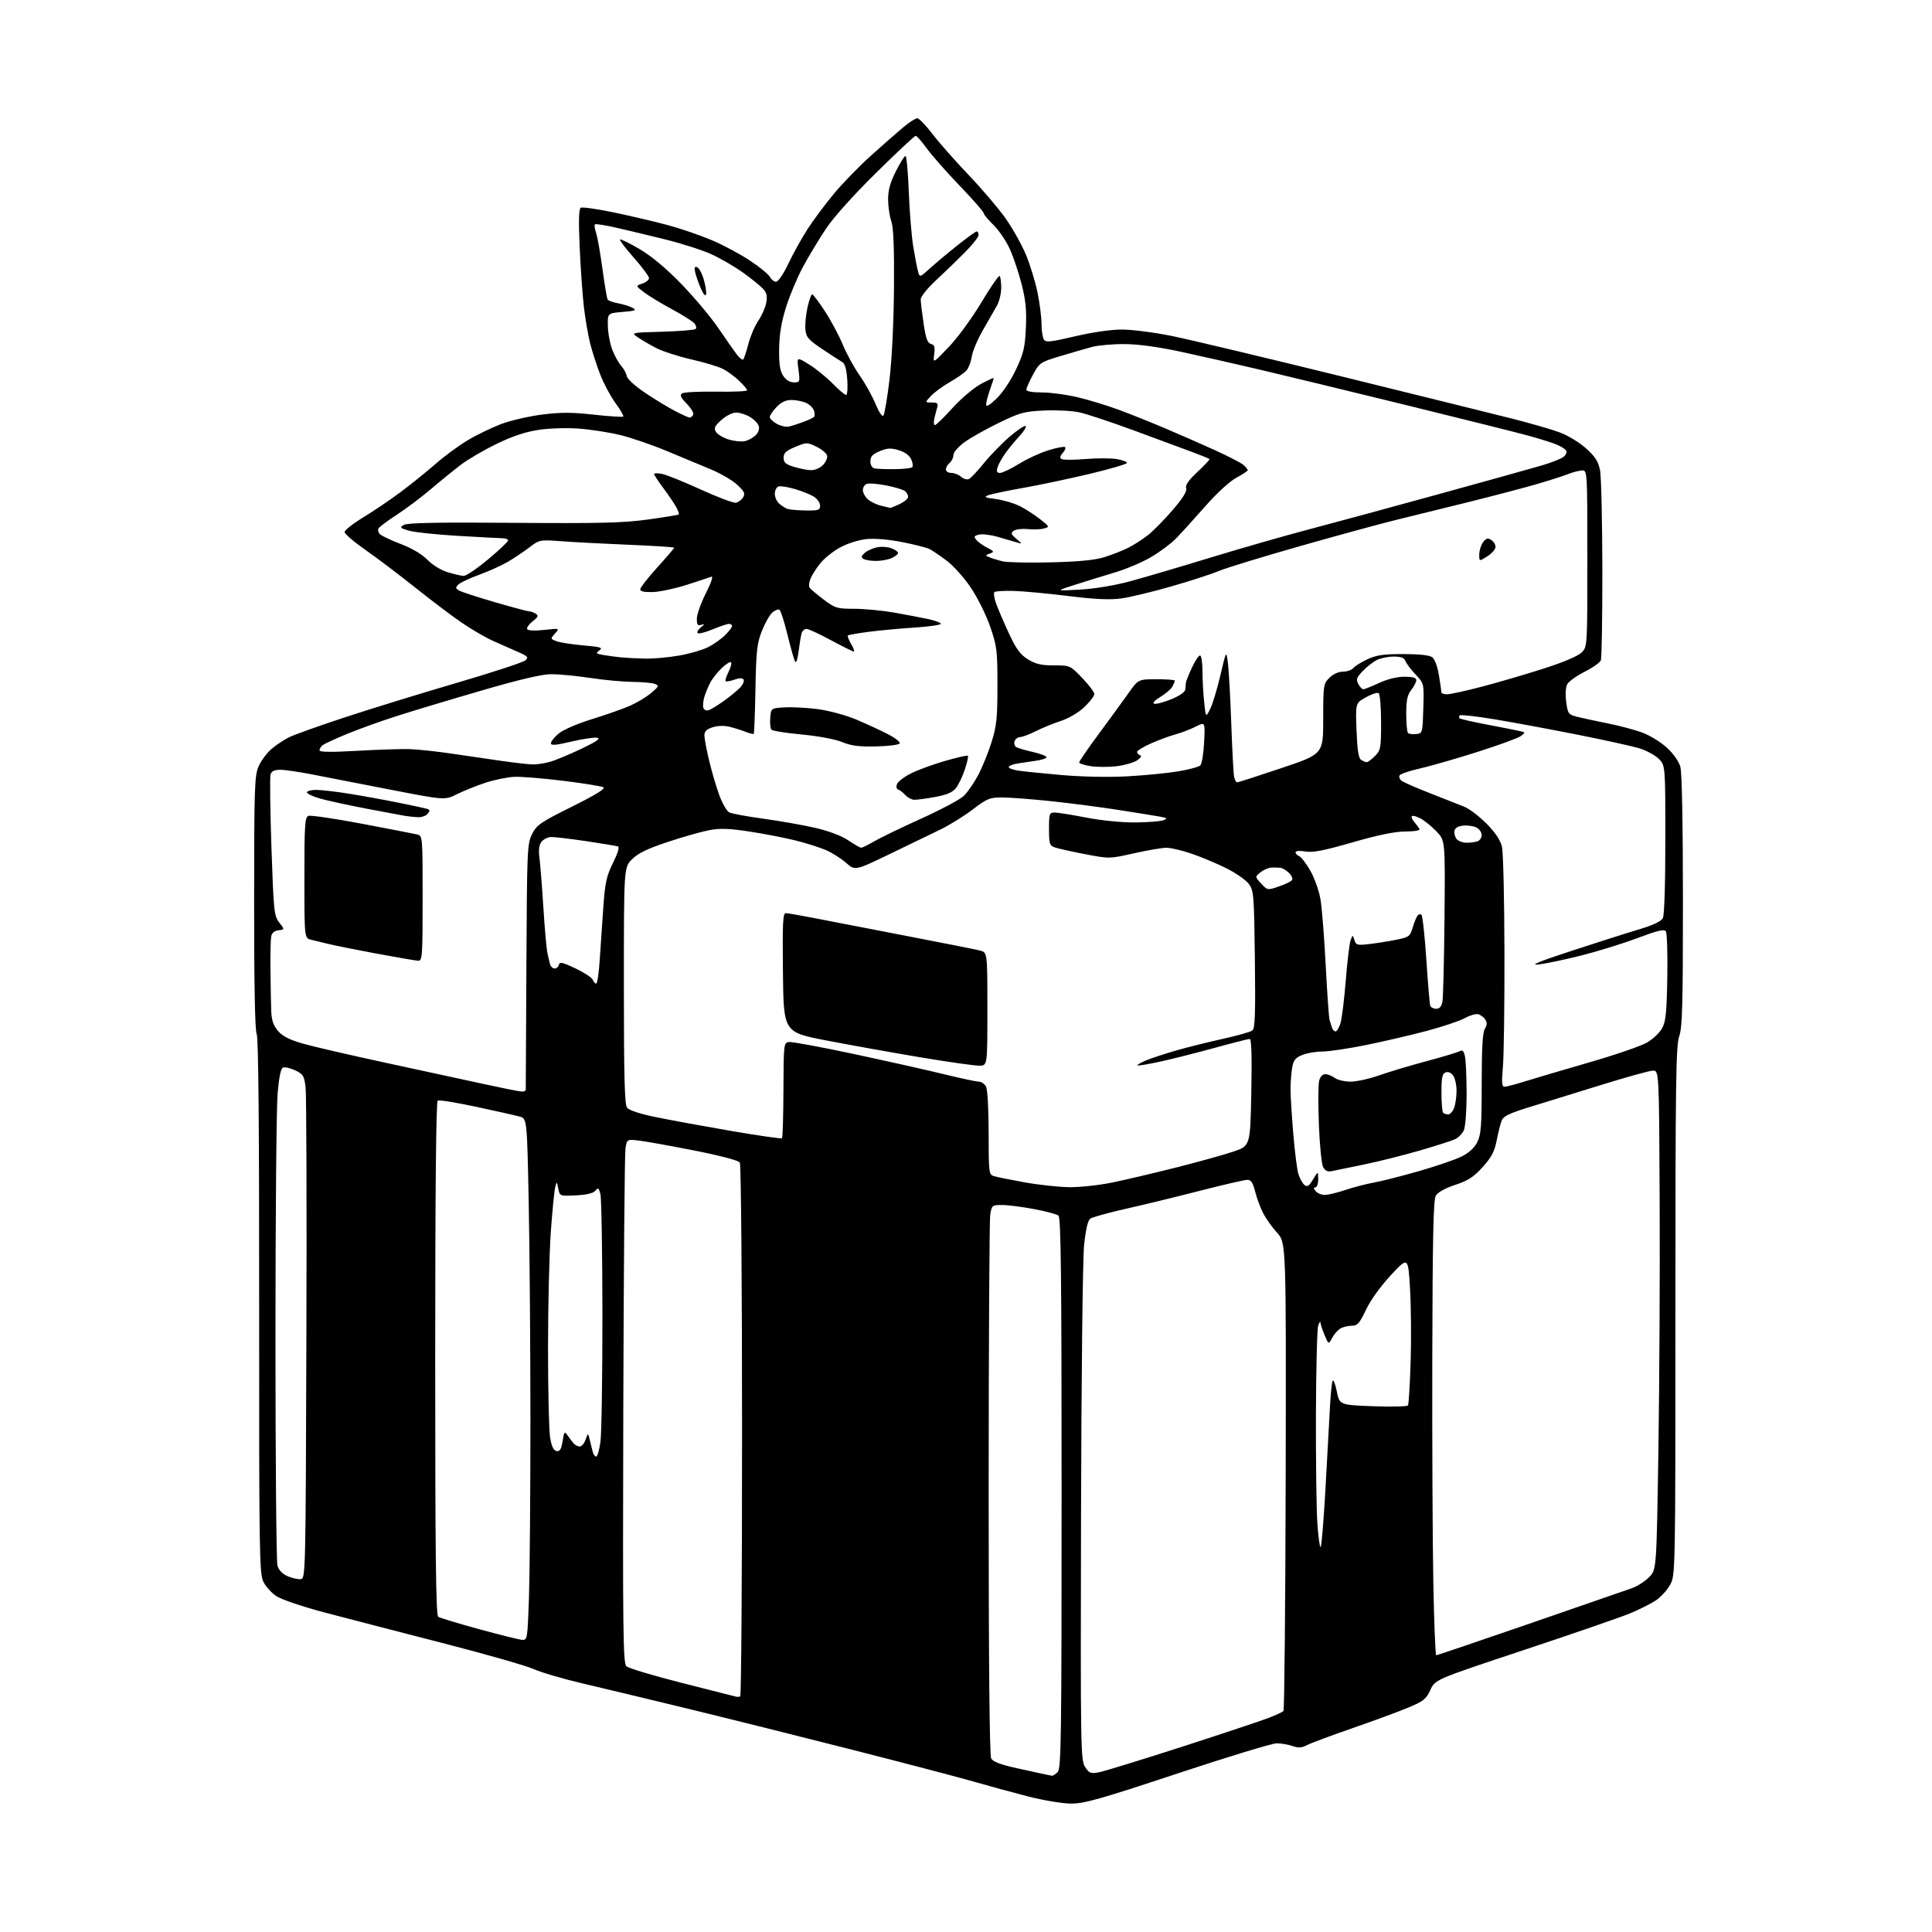 <?xml version="1.0" encoding="UTF-8" standalone="no"?>
<svg 
  version="1.1" 
  xmlns="http://www.w3.org/2000/svg" 
  xmlns:xlink="http://www.w3.org/1999/xlink" 
  xmlns:svg="http://www.w3.org/2000/svg"
  xmlns:rdf="http://www.w3.org/1999/02/22-rdf-syntax-ns#"
  xmlns:cc="http://creativecommons.org/ns#"
  xmlns:dc="http://purl.org/dc/elements/1.1/"
  viewBox="0 0 768 768"
  width="768"
  height="768"
>
<style>svg {background-color: white; }</style>"
<path stroke="none" fill="black" fill-rule="evenodd" d="M425.67,716.95C422.28,716.93 414.55,715.63 408.50,714.07C402.45,712.51 392.77,709.87 387.00,708.20C381.23,706.53 359.62,700.87 339.00,695.61C318.38,690.35 288.68,682.94 273.00,679.13C257.32,675.32 238.43,670.79 231.00,669.05C223.57,667.31 215.03,664.78 212.00,663.43C208.97,662.09 192.55,657.40 175.50,653.03C158.45,648.65 137.53,643.23 129.00,640.98C120.45,638.72 111.89,635.83 109.91,634.53C107.93,633.24 105.56,630.59 104.64,628.65C103.11,625.42 102.97,616.22 103.02,519.06C103.05,447.77 102.73,412.37 102.04,411.07C101.36,409.80 101.01,391.63 101.02,358.82C101.04,312.16 101.18,308.21 102.88,304.46C103.89,302.24 106.19,299.18 107.99,297.66C109.79,296.14 112.89,294.09 114.88,293.09C116.87,292.09 126.83,288.53 137.00,285.18C147.18,281.83 167.20,275.66 181.50,271.47C195.80,267.28 208.14,263.23 208.92,262.47C210.15,261.27 209.73,260.81 205.92,259.16C203.49,258.10 199.03,256.13 196.00,254.77C192.97,253.41 187.35,250.14 183.50,247.50C179.65,244.86 171.32,238.57 165.00,233.52C158.68,228.47 149.79,221.75 145.25,218.58C140.71,215.42 137.00,212.23 137.00,211.49C137.00,210.75 140.33,208.13 144.39,205.66C148.46,203.19 155.09,198.71 159.14,195.69C163.19,192.68 169.43,187.65 173.00,184.52C176.57,181.39 182.43,177.08 186.00,174.96C189.57,172.83 195.56,169.94 199.29,168.53C203.03,167.13 210.34,165.45 215.54,164.79C222.93,163.86 227.40,163.87 236.12,164.84C242.25,165.52 247.48,165.85 247.75,165.58C248.02,165.31 246.65,162.93 244.71,160.29C242.77,157.65 240.04,152.56 238.64,148.99C237.24,145.42 235.42,139.80 234.59,136.50C233.77,133.20 232.65,126.67 232.10,122.00C231.56,117.33 230.81,106.70 230.43,98.38C229.96,87.83 230.09,83.06 230.85,82.59C231.45,82.22 237.47,83.07 244.22,84.49C250.98,85.90 260.64,88.18 265.71,89.55C270.77,90.92 278.61,93.62 283.12,95.55C287.64,97.48 294.41,101.11 298.17,103.62C301.94,106.12 305.48,109.03 306.04,110.08C306.61,111.14 307.72,112.00 308.52,112.00C309.34,112.00 311.48,108.84 313.42,104.75C315.31,100.76 318.75,94.58 321.06,91.00C323.37,87.42 328.10,81.10 331.56,76.93C335.03,72.77 341.61,66.01 346.18,61.90C350.76,57.79 356.49,52.76 358.93,50.71C361.37,48.67 363.93,47.00 364.62,47.00C365.32,47.00 368.03,49.81 370.66,53.25C373.28,56.69 379.77,64.03 385.06,69.57C390.36,75.11 396.98,82.90 399.78,86.88C402.58,90.86 406.21,97.35 407.85,101.31C409.49,105.26 411.54,111.97 412.42,116.21C413.29,120.45 414.01,126.07 414.02,128.71C414.02,131.34 414.44,134.15 414.95,134.95C415.73,136.18 417.51,136.00 427.30,133.70C434.22,132.07 441.62,131.00 446.01,131.00C450.00,131.00 458.95,132.15 465.89,133.57C472.82,134.98 503.02,142.18 533.00,149.56C562.98,156.95 593.58,164.52 601.00,166.39C608.42,168.27 617.07,170.77 620.22,171.96C623.37,173.15 628.02,176.01 630.56,178.31C634.18,181.59 635.37,183.48 636.05,187.00C636.52,189.47 636.93,207.10 636.96,226.17C636.98,245.24 636.72,261.57 636.37,262.47C636.03,263.36 633.12,265.42 629.91,267.04C626.70,268.66 623.59,270.89 623.00,271.99C622.37,273.19 622.20,276.02 622.59,278.99C623.22,283.71 623.46,284.04 626.88,284.92C628.87,285.43 634.33,286.61 639.00,287.54C643.67,288.47 649.94,290.13 652.92,291.25C655.90,292.36 660.28,295.06 662.65,297.25C665.22,299.61 667.38,302.70 667.98,304.86C668.60,307.09 668.99,327.79 668.99,358.12C669.00,399.69 668.76,408.44 667.50,412.00C666.20,415.68 666.00,430.47 666.00,521.24C666.00,626.23 666.00,626.23 663.83,630.10C662.63,632.22 660.04,635.01 658.08,636.29C656.11,637.58 651.58,639.84 648.00,641.33C644.42,642.82 625.52,649.35 606.00,655.83C570.50,667.63 570.50,667.63 568.59,671.79C566.90,675.46 565.86,676.29 559.59,678.88C555.69,680.50 545.76,684.16 537.52,687.01C529.27,689.86 521.25,692.85 519.68,693.66C517.47,694.81 516.15,694.90 513.77,694.07C512.08,693.48 509.25,693.00 507.47,693.00C505.70,693.00 487.95,698.40 468.04,705.00C437.10,715.26 430.94,716.99 425.67,716.95zM418.18,705.88C418.55,705.95 419.56,705.29 420.43,704.43C421.84,703.02 422.00,691.59 422.00,593.55C422.00,507.32 421.74,484.03 420.75,483.22C420.06,482.66 415.64,481.48 410.92,480.60C406.20,479.72 400.53,479.00 398.30,479.00C394.41,479.00 394.24,479.14 393.64,482.75C393.30,484.81 393.02,533.89 393.01,591.82C393.00,659.87 393.35,697.79 394.00,698.99C394.71,700.32 397.66,701.44 404.25,702.90C409.34,704.02 414.40,705.13 415.50,705.36C416.60,705.58 417.81,705.82 418.18,705.88zM436.84,704.52C438.85,704.14 453.72,699.57 469.88,694.36C486.04,689.14 501.56,683.97 504.38,682.86C507.20,681.76 509.81,680.55 510.19,680.18C510.57,679.81 510.97,637.77 511.08,586.77C511.26,494.03 511.26,494.03 507.68,490.06C505.70,487.88 503.19,484.33 502.09,482.18C500.99,480.03 499.57,476.18 498.93,473.63C498.05,470.14 497.29,469.00 495.85,469.00C494.79,469.00 486.18,470.99 476.72,473.42C467.25,475.85 453.96,479.08 447.19,480.60C440.43,482.12 434.22,483.85 433.41,484.44C432.42,485.16 431.60,488.71 430.94,495.01C430.39,500.35 429.86,547.14 429.73,602.04C429.51,695.20 429.58,699.71 431.34,702.39C432.97,704.89 433.57,705.12 436.84,704.52zM294.25,674.31C294.66,674.07 294.99,626.55 294.98,568.69C294.98,510.75 294.58,462.88 294.10,462.13C293.58,461.31 286.41,459.41 276.36,457.42C267.09,455.59 257.18,453.80 254.36,453.45C249.21,452.80 249.21,452.80 248.63,456.65C248.30,458.77 247.92,505.60 247.77,560.71C247.53,648.72 247.68,661.10 249.00,662.36C249.82,663.15 259.73,666.12 271.00,668.97C282.27,671.81 291.95,674.27 292.50,674.43C293.05,674.60 293.84,674.54 294.25,674.31zM570.92,658.00C571.25,658.00 587.94,652.34 608.01,645.42C628.08,638.50 646.35,632.18 648.61,631.37C650.86,630.57 654.01,628.55 655.61,626.89C658.50,623.87 658.50,623.87 659.24,576.19C659.65,549.96 659.88,505.32 659.74,477.00C659.50,425.50 659.50,425.50 657.00,425.59C655.62,425.64 646.17,428.27 636.00,431.43C625.83,434.59 613.08,438.53 607.68,440.19C600.22,442.47 597.65,443.71 596.98,445.35C596.49,446.53 595.59,450.07 594.98,453.21C594.10,457.73 592.94,459.96 589.41,463.89C585.84,467.86 583.64,469.29 578.46,471.01C574.40,472.36 571.52,473.98 570.74,475.33C569.79,476.99 569.47,492.12 569.36,539.00C569.28,572.83 569.47,613.44 569.77,629.25C570.07,645.06 570.59,658.00 570.92,658.00zM207.59,651.87C209.62,652.00 209.70,651.45 210.27,635.25C210.58,626.04 210.85,594.42 210.85,565.00C210.85,535.58 210.54,496.46 210.17,478.07C209.50,444.64 209.50,444.64 206.50,443.83C204.85,443.38 197.08,441.64 189.24,439.96C181.39,438.27 174.53,437.17 173.99,437.51C173.35,437.90 173.00,474.11 173.00,540.00C173.00,617.90 173.28,642.07 174.20,642.69C174.85,643.14 182.17,645.35 190.45,647.62C198.73,649.89 206.44,651.80 207.59,651.87zM119.50,627.73C121.48,627.50 121.50,626.65 121.79,532.50C121.96,480.25 121.82,435.18 121.48,432.33C120.93,427.65 120.55,427.01 117.37,425.50C115.44,424.59 113.26,424.07 112.53,424.35C111.63,424.69 110.92,428.07 110.35,434.68C109.88,440.08 109.50,483.88 109.50,532.00C109.50,580.12 109.85,620.77 110.28,622.31C110.79,624.12 112.22,625.63 114.28,626.54C116.05,627.32 118.40,627.86 119.50,627.73zM524.95,615.00C525.31,615.00 526.18,604.54 526.90,591.75C527.62,578.96 528.41,564.45 528.67,559.50C528.92,554.55 529.39,549.83 529.70,549.00C530.01,548.17 530.77,549.98 531.38,553.00C532.50,558.50 532.50,558.50 545.85,559.00C553.19,559.27 559.42,559.13 559.70,558.67C559.98,558.22 560.45,550.57 560.74,541.67C561.04,532.78 560.93,519.65 560.52,512.50C559.77,499.50 559.77,499.50 552.87,506.93C548.75,511.36 544.77,516.91 542.99,520.68C540.46,526.02 539.61,527.00 537.44,527.00C536.02,527.00 534.01,527.46 532.95,528.03C531.90,528.59 530.39,530.28 529.59,531.78C528.14,534.50 528.14,534.50 526.57,530.78C525.71,528.74 524.96,526.49 524.90,525.78C524.85,525.08 524.44,525.62 524.00,527.00C523.56,528.38 523.16,544.35 523.10,562.50C523.05,580.65 523.30,599.89 523.66,605.25C524.01,610.61 524.59,615.00 524.95,615.00zM237.00,579.00C237.47,579.00 238.23,576.41 238.68,573.25C239.13,570.09 239.49,547.25 239.47,522.50C239.45,497.75 239.09,476.21 238.67,474.63C238.01,472.16 237.73,471.97 236.70,473.29C235.90,474.32 233.35,474.94 229.02,475.17C222.53,475.50 222.53,475.50 221.93,472.50C221.33,469.52 221.32,469.52 220.69,472.00C220.34,473.38 219.56,481.30 218.96,489.62C218.36,497.94 217.86,518.64 217.85,535.62C217.84,552.60 218.22,568.74 218.68,571.49C219.27,574.98 220.04,576.58 221.24,576.81C222.56,577.06 223.11,576.18 223.63,572.92C224.25,569.06 224.42,568.86 225.62,570.60C226.34,571.64 227.41,573.06 228.01,573.75C228.60,574.44 229.70,575.00 230.46,575.00C231.21,575.00 232.27,573.76 232.79,572.25C233.75,569.50 233.75,569.50 234.47,572.50C234.86,574.15 235.40,576.29 235.66,577.25C235.92,578.21 236.52,579.00 237.00,579.00zM526.62,475.00C527.92,475.00 531.58,474.12 534.75,473.05C537.91,471.98 542.98,470.66 546.00,470.12C549.02,469.58 557.12,467.52 563.99,465.56C570.85,463.59 578.50,460.97 580.99,459.74C583.96,458.26 586.10,456.31 587.25,454.00C588.74,451.02 589.00,447.55 589.00,430.74C589.00,416.72 589.36,410.39 590.24,408.98C591.16,407.51 591.20,406.54 590.39,405.25C589.78,404.29 588.48,403.34 587.50,403.15C586.51,402.96 584.08,403.70 582.10,404.80C580.12,405.90 573.33,408.17 567.00,409.84C560.67,411.52 549.82,414.04 542.87,415.45C535.93,416.85 528.15,418.00 525.59,418.00C523.03,418.00 519.43,418.63 517.59,419.40C514.84,420.55 514.13,421.48 513.62,424.65C513.28,426.77 513.00,430.52 513.00,433.00C513.00,435.48 513.48,443.35 514.08,450.50C514.67,457.65 515.59,464.93 516.13,466.67C516.66,468.41 517.74,470.37 518.51,471.01C519.65,471.95 520.32,471.53 521.96,468.84C523.99,465.50 523.99,465.50 524.00,468.75C524.00,470.54 523.49,472.00 522.88,472.00C522.10,472.00 522.14,472.46 523.00,473.50C523.68,474.32 525.31,475.00 526.62,475.00zM425.14,471.92C429.34,471.96 436.99,471.13 442.14,470.07C447.29,469.01 458.70,466.33 467.50,464.11C476.30,461.89 486.54,459.04 490.25,457.79C497.01,455.50 497.01,455.50 497.41,434.25C497.69,419.67 497.49,413.00 496.76,413.00C496.17,413.00 489.90,414.60 482.82,416.55C475.74,418.50 466.03,420.95 461.25,422.00C456.47,423.04 452.39,423.72 452.17,423.51C451.96,423.29 453.50,422.40 455.60,421.52C457.70,420.64 463.04,418.89 467.46,417.61C471.88,416.34 480.23,414.26 486.00,412.98C491.77,411.71 497.10,410.21 497.83,409.64C498.90,408.82 499.10,403.18 498.83,381.38C498.52,355.56 498.39,354.00 496.40,351.34C495.25,349.79 491.20,346.99 487.40,345.10C483.61,343.22 477.42,340.63 473.65,339.34C469.89,338.05 465.39,337.00 463.66,337.00C461.94,337.00 456.13,337.99 450.77,339.20C441.02,341.40 441.02,341.40 431.26,339.53C425.89,338.50 420.49,337.29 419.25,336.85C417.23,336.13 417.00,335.39 417.00,329.52C417.00,323.42 417.15,323.00 419.25,323.00C420.49,323.00 426.13,323.90 431.79,325.00C437.82,326.17 445.88,326.97 451.29,326.93C456.35,326.89 461.40,326.49 462.50,326.05C464.21,325.36 463.99,325.15 461.00,324.61C459.07,324.26 451.69,323.07 444.59,321.96C437.49,320.85 425.41,319.28 417.74,318.47C410.06,317.66 401.34,317.00 398.36,317.00C393.42,317.00 392.36,317.43 386.71,321.75C383.28,324.36 377.56,327.92 373.99,329.67C370.42,331.41 361.29,335.83 353.71,339.48C339.92,346.14 339.92,346.14 336.31,342.97C334.33,341.23 330.71,338.95 328.27,337.90C325.83,336.86 320.39,335.14 316.17,334.08C311.95,333.03 303.77,331.45 298.00,330.56C289.89,329.32 286.25,329.19 282.00,329.99C278.98,330.56 271.55,332.66 265.50,334.67C257.35,337.37 253.66,339.16 251.25,341.56C248.00,344.80 248.00,344.80 248.00,391.71C248.00,427.68 248.29,439.01 249.25,440.29C250.03,441.34 254.22,442.74 260.50,444.03C266.00,445.17 279.47,447.64 290.43,449.53C301.40,451.42 310.59,452.74 310.86,452.47C311.13,452.20 311.39,443.55 311.43,433.24C311.50,415.11 311.57,414.49 313.56,414.21C314.69,414.04 326.17,416.16 339.06,418.91C351.95,421.66 368.11,425.28 374.97,426.95C381.84,428.63 388.23,430.00 389.19,430.00C390.15,430.00 391.40,430.87 391.96,431.93C392.56,433.04 393.00,440.91 393.00,450.37C393.00,466.12 393.09,466.89 395.05,467.52C396.18,467.87 401.69,468.99 407.30,470.00C412.91,471.01 420.94,471.87 425.14,471.92zM529.29,465.56C527.77,465.88 526.73,465.37 525.96,463.93C525.35,462.78 524.59,455.19 524.28,447.07C523.96,438.95 524.01,431.11 524.37,429.65C524.78,428.02 525.73,427.00 526.83,427.00C527.81,427.00 529.49,427.66 530.56,428.47C531.63,429.28 534.42,429.95 536.77,429.97C539.12,429.99 544.29,428.86 548.27,427.46C552.25,426.06 560.67,423.54 567.00,421.85C573.33,420.16 579.23,418.39 580.13,417.92C581.43,417.23 581.89,417.68 582.38,420.15C582.72,421.86 583.00,428.57 583.00,435.08C583.00,441.62 582.50,448.00 581.89,449.34C581.28,450.68 579.68,452.28 578.34,452.89C577.00,453.50 570.64,455.53 564.20,457.40C557.77,459.27 547.77,461.77 542.00,462.95C536.23,464.14 530.51,465.31 529.29,465.56zM575.69,443.00C576.44,443.00 577.49,441.85 578.02,440.43C578.56,439.02 579.00,435.96 579.00,433.63C579.00,431.29 578.39,428.55 577.64,427.53C576.81,426.39 575.65,425.92 574.64,426.31C573.32,426.81 573.00,428.39 573.00,434.30C573.00,438.35 573.30,441.97 573.67,442.33C574.03,442.70 574.94,443.00 575.69,443.00zM207.25,433.90C208.21,433.96 209.00,433.66 209.00,433.25C209.00,432.84 209.11,410.68 209.25,384.00C209.49,337.40 209.58,335.34 211.54,331.50C213.38,327.89 214.95,326.82 227.43,320.62C236.70,316.01 240.81,313.48 239.89,312.96C239.12,312.54 231.97,311.38 224.00,310.39C216.03,309.41 207.25,308.69 204.50,308.80C201.75,308.92 196.57,309.97 193.00,311.14C189.43,312.32 184.33,314.36 181.68,315.69C176.86,318.10 176.86,318.10 155.68,314.00C144.03,311.75 130.05,309.02 124.61,307.95C119.17,306.88 113.24,306.00 111.43,306.00C109.11,306.00 107.96,306.54 107.55,307.83C107.23,308.84 107.39,321.88 107.90,336.82C108.78,362.48 108.95,364.13 111.02,366.74C113.20,369.50 113.20,369.50 110.69,369.81C109.03,370.01 108.06,370.85 107.80,372.31C107.58,373.51 107.45,379.45 107.51,385.50C107.58,391.55 107.71,398.83 107.81,401.67C107.95,405.53 108.63,407.59 110.46,409.76C112.23,411.87 114.95,413.27 120.21,414.80C124.22,415.96 139.43,419.48 154.00,422.62C168.57,425.76 186.12,429.56 193.00,431.06C199.88,432.57 206.29,433.85 207.25,433.90zM598.11,431.99C598.88,431.98 602.42,431.05 606.00,429.93C609.58,428.80 621.04,425.41 631.48,422.40C641.92,419.39 652.38,415.80 654.72,414.42C657.07,413.05 659.78,410.48 660.74,408.71C662.18,406.08 662.54,402.44 662.78,388.50C662.93,379.15 662.68,370.93 662.21,370.23C661.56,369.26 658.94,369.88 650.76,372.95C644.93,375.14 634.83,378.26 628.33,379.89C621.82,381.52 614.25,383.10 611.50,383.40C607.95,383.79 611.72,382.24 624.50,378.05C634.40,374.80 646.43,370.97 651.23,369.54C656.95,367.84 660.31,366.29 660.98,365.04C661.61,363.86 662.00,351.82 662.00,333.70C662.00,304.27 662.00,304.27 659.36,301.63C657.91,300.18 654.42,298.30 651.61,297.45C648.80,296.60 637.73,294.16 627.00,292.03C616.27,289.90 601.52,287.17 594.21,285.95C586.90,284.74 580.64,284.03 580.30,284.37C579.95,284.72 579.90,285.24 580.19,285.53C580.48,285.82 585.40,286.94 591.11,288.03C596.82,289.11 602.62,290.26 604.00,290.58C606.45,291.15 606.46,291.19 604.50,292.63C603.40,293.43 595.52,296.30 587.00,299.00C578.48,301.70 568.24,304.64 564.26,305.53C560.28,306.43 556.72,307.64 556.36,308.23C555.99,308.82 556.38,309.80 557.22,310.42C558.05,311.03 563.18,313.26 568.62,315.38C574.05,317.49 580.13,319.89 582.13,320.71C584.13,321.53 588.10,324.56 590.95,327.45C594.46,331.00 596.44,333.98 597.05,336.60C597.56,338.75 598.00,357.61 598.04,378.52C598.09,399.43 597.81,420.02 597.42,424.27C596.86,430.54 596.99,432.00 598.11,431.99zM389.50,423.63C387.85,423.70 377.27,422.21 366.00,420.32C354.73,418.43 337.85,415.41 328.50,413.60C311.50,410.33 311.50,410.33 311.23,386.66C311.01,367.09 311.20,363.00 312.34,363.00C313.10,363.00 318.17,363.88 323.61,364.94C329.05,366.01 345.43,369.18 360.00,371.98C374.57,374.79 387.85,377.41 389.50,377.83C392.50,378.57 392.50,378.57 392.50,401.04C392.50,423.50 392.50,423.50 389.50,423.63zM530.89,410.00C531.42,410.00 532.30,408.54 532.86,406.75C533.41,404.96 534.36,397.32 534.96,389.77C535.56,382.22 536.42,375.03 536.88,373.79C537.72,371.53 537.72,371.53 538.41,373.71C539.04,375.70 539.57,375.84 544.30,375.28C547.16,374.94 551.96,374.18 554.97,373.58C560.03,372.58 560.52,372.23 561.47,369.00C562.04,367.07 562.89,364.90 563.36,364.16C563.84,363.43 564.60,363.20 565.05,363.66C565.50,364.12 566.38,372.15 567.00,381.50C567.62,390.85 568.31,399.06 568.53,399.75C568.76,400.44 569.82,401.00 570.89,401.00C572.22,401.00 573.01,400.13 573.38,398.25C573.68,396.74 574.06,381.69 574.21,364.81C574.50,334.12 574.50,334.12 571.00,330.47C569.08,328.47 566.22,326.16 564.66,325.34C563.09,324.52 561.56,324.11 561.25,324.42C560.93,324.73 561.36,325.78 562.19,326.74C563.02,327.71 563.94,328.95 564.25,329.50C564.59,330.12 562.45,330.51 558.65,330.53C554.46,330.55 547.77,331.93 537.64,334.85C526.21,338.15 521.88,338.99 518.89,338.48C516.57,338.09 515.00,338.22 515.00,338.81C515.00,339.34 515.65,340.04 516.45,340.34C517.25,340.65 519.24,343.24 520.88,346.11C522.51,348.97 524.32,354.05 524.90,357.41C525.48,360.76 526.42,372.60 526.99,383.71C527.57,394.83 528.25,404.62 528.52,405.46C528.78,406.31 529.21,407.68 529.47,408.50C529.73,409.32 530.37,410.00 530.89,410.00zM237.01,391.00C237.45,391.00 238.09,386.61 238.42,381.25C238.76,375.89 239.40,366.46 239.85,360.31C240.53,350.82 241.12,348.18 243.70,342.97C245.62,339.10 246.33,336.70 245.62,336.46C245.00,336.26 239.32,335.32 233.00,334.37C226.68,333.43 220.40,332.69 219.06,332.73C217.71,332.78 215.99,333.64 215.23,334.66C214.28,335.92 214.03,337.92 214.44,341.00C214.77,343.48 215.46,352.22 215.98,360.43C216.49,368.64 217.20,376.74 217.53,378.43C217.87,380.12 218.37,382.29 218.64,383.25C218.91,384.21 219.75,385.00 220.49,385.00C221.24,385.00 222.00,384.32 222.18,383.49C222.44,382.26 223.65,382.53 228.77,384.96C232.22,386.60 235.30,388.62 235.63,389.47C235.95,390.31 236.57,391.00 237.01,391.00zM166.25,381.91C165.29,381.87 157.75,380.57 149.50,379.04C141.25,377.50 132.70,375.78 130.50,375.22C128.30,374.66 125.26,373.92 123.75,373.58C121.00,372.96 121.00,372.96 121.00,348.95C121.00,327.94 121.20,324.86 122.59,324.33C123.46,323.99 133.02,325.39 143.84,327.44C154.65,329.49 164.51,331.40 165.75,331.69C168.00,332.22 168.00,332.22 168.00,357.11C168.00,380.18 167.87,381.99 166.25,381.91zM508.42,352.37C510.94,351.51 513.28,350.36 513.62,349.81C513.96,349.25 513.40,347.98 512.37,346.98C511.34,345.97 509.82,345.06 509.00,344.96C508.18,344.85 506.54,344.82 505.36,344.88C504.18,344.95 502.24,345.80 501.03,346.77C498.85,348.54 498.85,348.54 501.34,351.24C503.83,353.92 503.86,353.93 508.42,352.37zM342.32,336.98C342.77,336.99 345.11,335.85 347.52,334.44C349.92,333.03 358.30,328.98 366.14,325.44C373.98,321.89 381.62,317.82 383.12,316.39C384.61,314.95 387.18,311.24 388.83,308.14C390.47,305.04 392.87,299.12 394.16,295.00C396.18,288.54 396.50,285.43 396.50,272.50C396.50,258.61 396.29,256.88 393.64,249.17C392.07,244.59 388.62,237.62 385.97,233.67C383.33,229.73 378.99,224.87 376.33,222.88C373.67,220.89 370.60,218.80 369.50,218.25C368.40,217.69 363.51,216.45 358.64,215.49C353.21,214.42 347.71,213.96 344.42,214.30C341.35,214.61 336.86,216.04 333.95,217.62C331.15,219.15 327.55,222.04 325.96,224.06C324.36,226.07 322.64,228.83 322.12,230.19C321.60,231.55 321.47,233.10 321.84,233.64C322.20,234.17 324.70,236.27 327.39,238.31C331.99,241.77 332.73,242.00 339.51,242.00C343.49,242.00 350.56,242.67 355.23,243.48C359.91,244.30 366.04,245.46 368.86,246.06C371.69,246.67 374.00,247.53 374.00,247.97C374.00,248.42 369.39,249.08 363.75,249.45C358.11,249.81 349.90,250.57 345.50,251.14C341.10,251.70 337.30,252.37 337.05,252.61C336.81,252.86 337.39,254.40 338.36,256.03C339.32,257.66 339.79,259.00 339.39,259.00C338.99,259.00 334.92,256.97 330.34,254.50C325.76,252.02 321.37,250.00 320.58,250.00C319.78,250.00 318.91,250.79 318.64,251.75C318.37,252.71 317.83,255.94 317.46,258.92C317.03,262.23 316.48,263.78 316.02,262.92C315.61,262.14 314.26,257.33 313.02,252.24C311.78,247.14 310.34,242.71 309.82,242.39C309.30,242.07 308.01,242.58 306.96,243.54C305.90,244.49 304.05,247.80 302.83,250.89C300.92,255.76 300.58,258.79 300.30,273.93C300.12,283.51 299.82,291.51 299.63,291.71C299.44,291.90 297.98,291.54 296.39,290.91C294.80,290.28 291.93,289.38 290.00,288.91C287.85,288.38 285.25,288.46 283.25,289.11C280.90,289.86 280.00,290.76 280.01,292.33C280.01,293.52 280.88,298.12 281.94,302.53C283.00,306.95 284.83,313.14 286.01,316.29C287.18,319.43 288.91,322.42 289.84,322.92C290.78,323.42 296.93,324.56 303.52,325.46C310.11,326.36 319.42,328.01 324.21,329.12C329.57,330.37 334.57,332.27 337.21,334.06C339.57,335.65 341.87,336.97 342.32,336.98zM583.04,335.00C584.58,335.00 586.55,334.73 587.42,334.39C588.29,334.06 589.00,332.95 589.00,331.93C589.00,330.91 588.08,329.58 586.95,328.98C585.83,328.37 583.47,328.02 581.71,328.19C579.58,328.40 578.40,329.10 578.18,330.30C577.99,331.29 578.38,332.75 579.04,333.55C579.70,334.35 581.50,335.00 583.04,335.00zM166.13,324.86C164.68,324.79 162.38,324.54 161.00,324.32C159.62,324.09 152.65,322.78 145.50,321.42C138.35,320.05 130.14,318.26 127.25,317.44C124.36,316.62 122.00,315.51 122.00,314.97C122.00,314.44 123.69,314.00 125.75,314.00C127.81,314.01 133.78,314.70 139.00,315.55C144.22,316.39 153.00,317.99 158.50,319.10C164.00,320.20 169.11,321.31 169.86,321.57C170.95,321.93 170.98,322.32 169.99,323.51C169.31,324.33 167.57,324.94 166.13,324.86zM363.38,317.92C362.35,317.87 360.77,317.03 359.88,316.04C358.98,315.06 357.72,314.07 357.07,313.86C356.38,313.63 356.17,312.72 356.57,311.68C356.94,310.71 359.42,308.81 362.07,307.47C364.72,306.12 370.81,303.89 375.60,302.50C380.39,301.11 384.51,300.18 384.76,300.42C385.00,300.67 384.46,303.12 383.54,305.88C382.63,308.63 381.04,311.95 380.01,313.26C378.66,314.98 376.39,315.95 371.71,316.81C368.17,317.47 364.42,317.96 363.38,317.92zM491.77,311.00C492.17,311.00 500.04,308.48 509.25,305.38C526.00,299.76 526.00,299.76 526.00,285.84C526.00,272.38 526.08,271.83 528.45,269.45C529.94,267.97 532.06,267.00 533.83,267.00C535.44,267.00 537.28,266.36 537.93,265.59C538.57,264.81 541.10,263.23 543.54,262.09C547.10,260.41 549.93,260.00 557.80,260.00C564.08,260.00 568.23,260.45 569.32,261.25C570.34,262.00 571.42,264.91 572.01,268.50C572.55,271.80 572.99,274.84 572.99,275.25C573.00,275.66 574.01,276.00 575.25,275.99C576.49,275.99 582.67,274.64 589.00,272.98C595.33,271.33 606.33,268.11 613.45,265.83C621.46,263.27 627.29,260.80 628.70,259.39C631.00,257.09 631.00,257.09 631.00,222.05C631.00,187.79 630.96,187.00 629.02,187.00C627.93,187.00 625.34,187.67 623.27,188.48C621.20,189.30 615.45,191.13 610.50,192.56C605.55,193.98 593.62,197.12 584.00,199.52C574.38,201.92 561.55,205.08 555.50,206.54C549.45,208.01 532.12,212.73 517.00,217.03C501.88,221.33 487.32,225.79 484.66,226.93C481.99,228.07 473.58,230.81 465.96,233.01C458.35,235.21 449.27,237.40 445.81,237.88C441.21,238.51 435.50,238.26 424.72,236.93C416.58,235.92 406.79,235.01 402.95,234.90C399.11,234.79 395.67,235.00 395.29,235.37C394.92,235.75 395.20,237.73 395.92,239.78C396.64,241.82 398.91,247.14 400.97,251.58C403.94,257.99 405.51,260.16 408.60,262.08C411.67,263.99 413.87,264.50 418.94,264.50C425.37,264.50 425.40,264.51 430.19,269.50C432.84,272.25 435.00,275.13 435.00,275.90C435.00,276.68 433.23,278.99 431.07,281.05C428.78,283.23 424.90,285.53 421.82,286.54C418.89,287.49 414.38,289.34 411.78,290.64C409.19,291.94 406.36,293.00 405.50,293.00C404.64,293.00 403.66,293.72 403.32,294.60C402.99,295.48 403.26,296.54 403.94,296.96C404.61,297.38 407.60,298.26 410.58,298.93C413.56,299.60 416.00,300.53 416.00,301.01C416.00,301.49 413.86,302.16 411.25,302.50C408.64,302.85 405.26,303.36 403.75,303.64C402.24,303.93 401.00,304.52 401.00,304.95C401.00,305.39 402.69,306.01 404.75,306.33C406.81,306.65 414.57,307.44 422.00,308.09C429.98,308.79 440.61,309.00 448.00,308.61C454.88,308.24 464.00,307.36 468.28,306.64C472.55,305.93 476.55,304.85 477.15,304.25C477.76,303.64 478.44,299.50 478.66,295.03C479.08,286.92 479.08,286.92 475.28,288.86C473.20,289.92 469.62,291.29 467.34,291.91C465.06,292.52 460.67,294.14 457.60,295.50C454.52,296.86 452.00,298.39 452.00,298.90C452.00,299.42 452.55,300.02 453.23,300.24C453.97,300.49 453.47,301.30 451.96,302.29C450.59,303.19 446.92,304.23 443.82,304.59C440.72,304.96 436.11,304.94 433.59,304.57C431.07,304.19 429.00,303.51 429.00,303.07C429.00,302.62 432.49,297.54 436.75,291.78C441.01,286.03 446.30,278.77 448.50,275.66C452.50,270.01 452.50,270.01 459.75,270.01C463.74,270.00 467.00,270.25 467.00,270.57C467.00,270.88 466.56,271.95 466.03,272.95C465.49,273.95 463.35,275.79 461.28,277.03C459.06,278.35 458.03,279.47 458.79,279.74C459.51,279.99 462.54,279.20 465.54,277.98C468.81,276.66 471.06,275.11 471.15,274.13C471.24,273.24 471.36,272.00 471.42,271.39C471.48,270.77 472.61,267.98 473.92,265.17C475.23,262.37 476.69,260.31 477.15,260.60C477.62,260.88 478.00,263.73 478.00,266.91C478.00,270.10 478.30,275.54 478.66,278.99C479.31,285.28 479.31,285.28 481.04,281.89C481.99,280.03 483.82,274.00 485.11,268.50C487.45,258.50 487.45,258.50 488.11,263.50C488.47,266.25 489.07,277.05 489.44,287.50C489.81,297.95 490.32,307.51 490.58,308.75C490.83,309.99 491.37,311.00 491.77,311.00zM211.50,303.87C213.15,303.94 216.28,303.49 218.46,302.89C220.63,302.29 226.26,299.96 230.96,297.72C237.23,294.73 238.93,293.55 237.34,293.27C236.16,293.06 231.54,293.75 227.09,294.80C220.89,296.27 219.00,296.42 219.00,295.45C219.00,294.75 220.38,293.02 222.07,291.60C223.82,290.12 229.49,287.67 235.32,285.87C240.92,284.14 247.75,281.73 250.50,280.52C253.25,279.31 257.02,277.03 258.87,275.46C261.91,272.90 262.06,272.54 260.37,271.88C259.34,271.47 255.35,271.11 251.50,271.06C247.65,271.02 240.04,270.32 234.59,269.49C229.14,268.67 222.22,268.00 219.21,268.00C215.44,268.00 206.75,270.04 191.13,274.59C178.68,278.21 163.55,282.76 157.50,284.71C151.45,286.65 142.68,289.81 138.00,291.73C133.32,293.65 128.94,295.68 128.25,296.23C127.56,296.79 127.00,297.71 127.00,298.28C127.00,298.98 131.72,299.04 141.75,298.47C149.86,298.01 159.20,297.70 162.50,297.78C165.80,297.86 173.45,298.67 179.50,299.57C185.55,300.48 194.55,301.79 199.50,302.49C204.45,303.19 209.85,303.81 211.50,303.87zM543.30,302.98C543.73,302.99 545.20,301.90 546.55,300.55C548.85,298.24 549.00,297.44 549.00,287.10C549.00,281.04 548.56,275.85 548.02,275.52C547.49,275.18 545.20,275.94 542.94,277.21C538.83,279.50 538.83,279.50 539.24,290.33C539.55,298.26 540.04,301.41 541.08,302.07C541.86,302.56 542.86,302.98 543.30,302.98zM348.42,296.71C341.51,296.88 338.43,296.49 334.76,294.98C332.00,293.85 325.30,292.59 318.77,291.98C312.58,291.39 307.15,290.55 306.69,290.09C306.24,289.64 306.01,287.52 306.18,285.38C306.50,281.50 306.50,281.50 312.00,281.19C315.02,281.02 321.01,281.35 325.30,281.92C329.59,282.50 336.34,284.33 340.30,286.00C344.26,287.67 349.87,290.25 352.76,291.74C355.65,293.22 357.87,294.90 357.68,295.47C357.49,296.05 353.46,296.59 348.42,296.71zM562.96,291.80C565.47,291.50 565.50,291.37 565.79,281.58C566.08,271.66 566.08,271.66 562.68,268.08C560.81,266.11 559.01,263.71 558.67,262.75C558.23,261.47 556.97,261.00 553.98,261.00C551.74,261.00 548.69,261.63 547.20,262.41C545.72,263.19 543.22,265.17 541.66,266.81C539.25,269.34 538.99,270.12 539.95,271.90C540.56,273.05 541.46,274.00 541.94,274.00C542.41,274.00 545.21,272.88 548.15,271.51C551.47,269.97 555.30,269.02 558.25,269.01C561.60,269.00 563.00,269.40 563.00,270.37C563.00,271.12 562.10,272.87 561.00,274.27C559.44,276.26 559.00,278.33 559.00,283.74C559.00,287.55 559.32,290.99 559.71,291.38C560.10,291.77 561.57,291.96 562.96,291.80zM281.83,282.28C282.75,281.95 285.53,280.22 288.02,278.43C290.50,276.64 293.36,274.26 294.37,273.15C295.37,272.04 295.92,270.67 295.58,270.12C295.16,269.46 293.94,269.47 291.93,270.18C290.26,270.76 288.69,271.03 288.44,270.78C288.20,270.53 288.72,268.87 289.60,267.10C290.48,265.33 290.93,263.60 290.59,263.26C290.26,262.92 288.59,263.96 286.90,265.57C285.21,267.18 283.13,269.82 282.29,271.44C281.44,273.06 280.38,275.67 279.93,277.25C279.48,278.83 279.34,280.74 279.64,281.49C279.94,282.29 280.88,282.62 281.83,282.28zM256.50,261.81C259.80,261.87 265.90,261.32 270.06,260.58C274.22,259.84 279.40,258.32 281.58,257.22C283.75,256.11 286.76,253.97 288.26,252.46C289.77,250.96 291.00,249.34 291.00,248.86C291.00,248.39 290.45,248.00 289.77,248.00C289.09,248.00 286.17,248.98 283.28,250.18C280.39,251.38 277.71,252.05 277.34,251.67C276.96,251.29 277.51,250.27 278.57,249.41C280.23,248.06 280.26,247.91 278.75,248.39C277.35,248.83 277.00,248.34 277.00,245.94C277.00,244.30 278.61,239.75 280.58,235.84C282.76,231.50 283.62,228.93 282.76,229.26C281.99,229.56 277.56,231.01 272.93,232.50C268.29,233.98 262.25,235.27 259.50,235.35C256.14,235.45 254.50,235.10 254.50,234.27C254.50,233.60 257.54,229.69 261.25,225.59C264.96,221.50 268.00,217.95 268.00,217.72C268.00,217.49 260.01,216.97 250.25,216.57C240.49,216.17 228.45,215.54 223.50,215.17C214.54,214.50 214.48,214.51 210.45,217.59C208.22,219.29 204.37,221.87 201.89,223.33C199.41,224.78 194.28,227.09 190.49,228.47C186.70,229.84 182.97,231.60 182.19,232.38C180.96,233.61 181.03,233.94 182.68,234.83C183.74,235.39 190.13,237.46 196.89,239.43C203.65,241.39 209.70,243.01 210.34,243.02C210.98,243.02 212.16,243.45 212.96,243.96C214.16,244.72 213.94,245.26 211.70,247.02C210.21,248.20 209.25,249.59 209.57,250.12C209.93,250.69 212.69,250.80 216.33,250.40C222.50,249.72 222.50,249.72 220.62,251.83C218.76,253.92 218.77,253.96 221.22,254.89C222.58,255.41 227.37,256.16 231.86,256.55C238.84,257.16 239.77,257.45 238.28,258.54C236.71,259.69 236.89,259.88 240.01,260.40C241.93,260.72 245.07,261.14 247.00,261.33C248.93,261.52 253.20,261.74 256.50,261.81zM429.38,234.37C435.39,234.02 443.22,232.71 449.38,231.03C454.94,229.52 469.40,225.26 481.50,221.56C493.60,217.87 510.93,212.91 520.00,210.52C529.08,208.14 552.25,201.85 571.50,196.55C590.75,191.25 609.44,186.04 613.03,184.98C616.61,183.92 620.40,182.43 621.43,181.68C622.48,180.91 622.99,179.79 622.58,179.14C622.19,178.49 620.43,177.38 618.68,176.67C616.93,175.95 611.90,174.38 607.50,173.17C603.10,171.96 581.27,166.51 559.00,161.04C536.73,155.58 510.62,149.25 501.00,146.99C491.38,144.72 477.20,141.51 469.50,139.85C460.40,137.89 452.52,136.81 447.00,136.78C442.32,136.75 436.48,137.27 434.00,137.94C431.52,138.61 425.86,140.25 421.40,141.59C413.56,143.95 413.22,144.18 410.65,148.90C409.19,151.58 408.00,154.27 408.00,154.89C408.00,155.59 410.33,156.00 414.25,156.01C417.69,156.01 424.10,156.88 428.50,157.94C432.90,158.99 440.19,161.22 444.69,162.88C449.19,164.54 457.29,167.78 462.69,170.07C468.09,172.35 477.00,176.26 482.50,178.75C488.00,181.24 493.29,183.96 494.25,184.79C495.21,185.63 496.00,186.58 496.00,186.91C496.00,187.23 493.98,188.57 491.52,189.88C488.84,191.30 483.81,195.92 479.00,201.38C474.58,206.40 469.39,212.11 467.47,214.07C465.55,216.04 461.17,219.32 457.74,221.35C454.31,223.39 447.90,226.14 443.50,227.46C439.10,228.78 431.90,231.00 427.50,232.40C419.50,234.94 419.50,234.94 429.38,234.37zM184.29,228.93C185.28,228.97 189.67,226.00 194.04,222.34C198.42,218.68 202.00,215.30 202.00,214.84C202.00,214.38 200.99,213.98 199.75,213.96C198.51,213.94 190.53,213.51 182.00,213.01C173.47,212.51 164.72,211.58 162.55,210.95C158.96,209.90 158.78,209.69 160.55,208.65C161.96,207.82 174.04,207.59 204.10,207.83C238.53,208.10 247.76,207.87 257.59,206.51C264.12,205.61 269.62,204.71 269.81,204.52C270.01,204.33 269.62,203.12 268.96,201.84C268.29,200.55 266.01,197.16 263.88,194.29C261.74,191.43 260.00,188.79 260.00,188.42C260.00,188.05 261.44,188.04 263.20,188.39C264.96,188.74 271.89,191.54 278.61,194.61C285.32,197.67 291.59,200.03 292.55,199.84C293.50,199.65 294.78,198.69 295.39,197.70C296.31,196.20 295.91,195.35 293.00,192.66C291.07,190.89 286.35,188.14 282.50,186.55C278.65,184.96 270.77,181.68 265.00,179.26C259.23,176.84 250.90,173.99 246.50,172.92C242.10,171.86 234.68,170.71 230.00,170.37C225.20,170.02 218.24,170.25 214.00,170.90C208.91,171.67 203.61,173.44 197.50,176.40C192.55,178.80 186.19,182.50 183.37,184.63C180.55,186.76 175.15,191.14 171.37,194.36C167.59,197.59 161.51,202.16 157.85,204.54C154.20,206.91 150.88,209.38 150.49,210.02C150.09,210.67 150.38,211.74 151.13,212.42C151.88,213.10 155.65,214.86 159.50,216.33C163.82,217.98 167.81,220.36 169.91,222.52C171.85,224.53 175.28,226.64 177.91,227.45C180.43,228.22 183.31,228.89 184.29,228.93zM417.50,223.55C428.80,223.28 435.12,222.67 439.00,221.48C442.02,220.54 446.30,218.87 448.50,217.76C450.70,216.64 454.22,214.38 456.33,212.72C458.44,211.06 462.84,206.59 466.12,202.78C470.19,198.05 471.91,195.29 471.52,194.08C471.13,192.84 472.48,190.89 476.05,187.55C478.84,184.94 480.98,182.65 480.80,182.47C480.62,182.29 477.55,181.04 473.99,179.71C470.42,178.37 460.02,174.52 450.88,171.16C441.74,167.79 431.88,164.52 428.98,163.90C426.07,163.28 419.77,162.96 414.98,163.19C407.08,163.56 405.37,164.04 396.88,168.18C391.72,170.70 385.59,174.16 383.25,175.88C380.88,177.63 379.00,179.84 379.00,180.88C379.00,181.91 378.32,183.32 377.50,184.00C376.68,184.68 376.00,185.86 376.00,186.62C376.00,187.38 376.98,188.00 378.17,188.00C379.37,188.00 381.10,188.69 382.03,189.52C382.95,190.36 384.34,190.77 385.11,190.44C385.87,190.11 388.59,187.25 391.14,184.09C393.69,180.93 398.32,176.18 401.42,173.53C404.51,170.88 407.34,169.01 407.71,169.37C408.07,169.73 407.00,171.49 405.34,173.26C403.67,175.04 401.17,178.07 399.77,180.00C398.37,181.93 396.92,184.51 396.55,185.75C396.03,187.46 396.27,188.00 397.53,188.00C398.45,188.00 401.80,186.39 404.99,184.43C408.17,182.46 413.42,180.03 416.64,179.03C419.86,178.03 422.87,177.43 423.32,177.70C423.76,177.98 423.40,179.01 422.50,180.00C421.38,181.24 421.21,182.01 421.98,182.49C422.59,182.86 426.84,182.86 431.42,182.48C436.01,182.10 441.61,182.10 443.88,182.48C446.15,182.86 448.00,183.55 448.00,184.00C448.00,184.46 441.36,186.41 433.25,188.35C425.14,190.28 413.27,192.79 406.87,193.92C400.48,195.05 394.20,196.36 392.93,196.83C390.97,197.55 391.45,197.80 395.95,198.40C398.89,198.79 403.14,200.04 405.40,201.19C407.65,202.33 411.27,204.66 413.42,206.36C417.29,209.40 417.31,209.45 414.92,210.09C413.59,210.45 410.70,210.56 408.50,210.33C406.30,210.10 403.82,210.39 403.00,210.98C401.72,211.89 401.86,212.35 404.00,214.18C406.50,216.31 406.50,216.31 404.00,215.56C402.62,215.15 399.25,214.17 396.50,213.38C393.75,212.59 390.45,212.20 389.16,212.51C387.20,212.99 387.03,213.33 388.09,214.61C388.78,215.45 390.73,216.85 392.42,217.72C395.23,219.17 395.32,219.37 393.49,220.04C391.59,220.75 391.58,220.82 393.36,221.54C394.38,221.96 396.63,222.66 398.36,223.11C400.09,223.56 408.70,223.76 417.50,223.55zM348.20,222.98C346.17,222.98 343.93,222.61 343.23,222.16C342.24,221.54 342.35,221.00 343.73,219.79C344.70,218.93 346.88,217.93 348.58,217.57C350.27,217.21 352.86,217.37 354.33,217.93C355.80,218.49 357.00,219.34 357.00,219.81C357.00,220.29 355.85,221.20 354.45,221.84C353.05,222.48 350.24,222.99 348.20,222.98zM591.25,221.14C588.00,223.20 588.00,223.20 588.03,220.35C588.05,218.78 588.74,216.61 589.56,215.52C590.74,213.96 591.42,213.77 592.78,214.63C593.72,215.23 594.50,216.47 594.50,217.40C594.50,218.32 593.04,220.01 591.25,221.14zM320.25,202.92C325.34,202.99 326.00,202.77 326.00,201.02C326.00,199.94 324.95,198.36 323.67,197.52C322.39,196.68 318.97,195.29 316.07,194.43C313.17,193.57 310.17,193.10 309.40,193.40C308.63,193.70 308.00,195.01 308.00,196.31C308.00,197.62 308.79,199.38 309.75,200.21C310.71,201.05 312.18,201.99 313.00,202.29C313.82,202.59 317.09,202.88 320.25,202.92zM353.85,201.90C354.04,201.95 355.73,201.27 357.60,200.39C359.47,199.50 361.00,198.20 361.00,197.51C361.00,196.81 360.44,195.78 359.75,195.22C359.06,194.65 355.71,193.64 352.29,192.97C348.87,192.30 345.39,192.02 344.54,192.35C343.69,192.67 343.00,193.78 343.00,194.81C343.00,195.85 343.88,197.49 344.96,198.46C346.04,199.44 348.40,200.59 350.21,201.02C352.02,201.44 353.66,201.84 353.85,201.90zM322.25,186.90C323.81,186.95 325.89,186.11 327.06,184.94C328.20,183.80 328.98,182.12 328.81,181.19C328.64,180.26 326.76,178.65 324.63,177.61C320.84,175.76 320.68,175.76 316.13,177.65C312.46,179.17 311.50,180.06 311.50,181.94C311.50,183.84 312.30,184.57 315.50,185.55C317.70,186.23 320.74,186.84 322.25,186.90zM355.70,186.50C359.12,186.46 362.23,186.11 362.62,185.72C363.01,185.33 362.82,183.91 362.21,182.56C361.50,181.01 359.68,179.68 357.25,178.96C354.12,178.02 352.72,178.09 349.70,179.35C346.84,180.54 346.00,181.46 346.00,183.38C346.00,184.93 346.65,185.99 347.75,186.22C348.71,186.41 352.29,186.54 355.70,186.50zM296.00,175.38C297.38,175.10 299.33,174.06 300.35,173.05C301.50,171.93 301.98,170.51 301.61,169.33C301.27,168.29 299.70,166.66 298.10,165.72C296.50,164.77 294.03,164.00 292.61,164.00C291.16,164.00 288.60,165.29 286.77,166.94C284.05,169.39 283.69,170.19 284.61,171.69C285.22,172.68 287.47,174.03 289.61,174.69C291.75,175.35 294.62,175.66 296.00,175.38zM313.50,169.58C314.60,169.35 317.18,168.53 319.23,167.77C321.28,167.00 323.24,166.10 323.57,165.76C323.91,165.43 323.91,164.29 323.57,163.23C323.24,162.17 321.82,160.79 320.43,160.15C319.04,159.52 316.44,159.00 314.64,159.00C312.37,159.00 310.56,159.85 308.69,161.80C307.21,163.35 306.00,165.13 306.00,165.77C306.00,166.41 307.24,167.62 308.75,168.47C310.26,169.31 312.40,169.81 313.50,169.58zM371.64,168.99C372.11,168.98 375.24,165.94 378.60,162.23C381.95,158.52 387.01,154.22 389.85,152.68C392.68,151.14 395.00,150.07 395.00,150.31C395.00,150.55 394.32,152.66 393.50,155.00C392.68,157.34 392.00,159.96 392.00,160.83C392.00,161.88 393.37,161.09 396.13,158.45C398.53,156.16 401.75,151.35 403.81,147.00C406.88,140.54 407.43,138.24 407.80,130.41C408.13,123.42 407.75,119.43 406.15,113.12C405.01,108.61 402.90,102.29 401.46,99.08C400.02,95.87 397.07,91.53 394.92,89.42C392.76,87.32 391.00,85.18 391.00,84.67C391.00,84.16 386.69,79.25 381.42,73.76C376.15,68.28 370.26,61.58 368.33,58.89C366.39,56.20 364.44,54.00 363.99,54.00C363.54,54.00 356.44,60.64 348.22,68.75C339.14,77.70 331.30,86.45 328.28,91.00C325.54,95.12 321.47,101.88 319.24,106.00C317.00,110.12 313.97,117.33 312.50,122.00C310.60,128.04 309.80,132.85 309.72,138.63C309.64,144.77 310.03,147.40 311.33,149.38C312.43,151.06 313.95,152.00 315.56,152.00C318.00,152.00 318.05,151.86 317.40,146.92C316.72,141.85 316.72,141.85 321.61,144.87C324.30,146.53 328.51,149.94 330.96,152.44C333.41,154.95 335.83,157.00 336.33,157.00C336.83,157.00 337.04,154.25 336.80,150.89C336.50,146.71 335.86,144.50 334.78,143.90C333.91,143.41 330.34,141.10 326.85,138.76C321.33,135.06 320.46,134.04 320.16,131.00C319.97,129.07 320.34,125.14 320.98,122.25C321.62,119.36 322.46,117.00 322.84,117.00C323.22,117.00 325.50,120.01 327.90,123.70C330.31,127.38 333.50,133.34 334.99,136.95C336.48,140.55 339.51,146.09 341.73,149.25C343.95,152.41 346.78,157.50 348.02,160.56C349.27,163.62 350.66,165.74 351.13,165.27C351.59,164.81 352.70,158.37 353.58,150.96C354.54,142.94 355.26,128.20 355.37,114.50C355.49,98.46 355.17,90.44 354.32,88.00C353.64,86.08 353.07,82.21 353.04,79.41C353.01,75.66 353.81,72.69 356.08,68.16C357.77,64.77 359.51,62.00 359.94,62.00C360.37,62.00 360.97,68.41 361.26,76.25C361.56,84.09 362.36,93.88 363.03,98.00C363.70,102.12 364.56,106.59 364.94,107.92C365.61,110.34 365.61,110.34 369.71,106.64C371.96,104.61 376.89,100.48 380.65,97.48C384.42,94.47 387.84,92.01 388.25,92.01C388.66,92.00 389.00,92.63 389.00,93.41C389.00,94.18 386.63,97.22 383.73,100.16C380.83,103.10 375.65,108.10 372.23,111.27C368.71,114.53 366.00,117.88 366.00,118.98C366.00,120.05 366.51,124.37 367.14,128.59C368.02,134.51 368.69,136.37 370.06,136.73C371.48,137.10 371.74,137.93 371.35,140.85C370.87,144.50 370.87,144.50 377.18,137.90C380.71,134.21 386.43,126.39 390.13,120.19C393.77,114.09 397.04,109.37 397.38,109.71C397.72,110.05 398.00,112.18 398.00,114.43C398.00,116.69 397.21,119.91 396.25,121.59C395.29,123.28 392.79,127.63 390.70,131.27C388.60,134.91 386.63,139.60 386.31,141.69C385.99,143.79 385.05,146.28 384.22,147.23C383.40,148.19 380.42,150.27 377.61,151.87C374.80,153.47 371.41,155.95 370.08,157.39C367.65,160.00 367.65,160.00 370.39,160.00C372.54,160.00 373.02,160.38 372.61,161.75C372.33,162.71 371.80,164.74 371.44,166.25C371.08,167.76 371.17,169.00 371.64,168.99zM274.14,166.00C274.55,166.00 275.18,165.51 275.55,164.91C275.92,164.32 274.79,162.34 273.03,160.53C270.55,157.97 270.13,157.03 271.16,156.36C271.90,155.89 278.01,155.59 284.75,155.69C291.49,155.80 297.00,155.55 297.00,155.14C297.00,154.73 295.54,153.00 293.75,151.31C291.96,149.61 289.05,147.49 287.28,146.60C285.51,145.71 279.88,144.02 274.78,142.86C269.68,141.69 263.48,139.70 261.00,138.42C258.52,137.15 255.21,135.23 253.64,134.16C250.77,132.21 250.77,132.21 263.30,131.86C270.20,131.66 276.16,131.17 276.56,130.77C276.96,130.37 276.73,129.38 276.05,128.56C275.37,127.74 271.37,125.22 267.16,122.95C262.95,120.69 257.96,117.66 256.07,116.23C252.64,113.62 252.64,113.62 255.32,112.73C256.79,112.24 258.00,111.26 258.00,110.57C258.00,109.87 255.30,106.23 251.99,102.49C248.69,98.75 246.20,95.47 246.46,95.21C246.72,94.95 250.21,96.65 254.22,99.00C259.01,101.82 264.69,106.56 270.84,112.89C275.97,118.17 282.62,126.10 285.60,130.50C288.59,134.90 291.90,139.62 292.95,140.99C294.00,142.35 295.13,143.21 295.45,142.89C295.77,142.57 296.68,139.81 297.48,136.75C298.27,133.70 300.05,129.54 301.43,127.50C302.82,125.47 304.24,122.25 304.59,120.36C305.08,117.76 304.78,116.41 303.37,114.84C302.34,113.70 298.73,110.78 295.35,108.36C291.96,105.94 286.28,102.64 282.72,101.03C279.16,99.41 270.90,96.77 264.37,95.16C257.84,93.54 249.01,91.43 244.74,90.46C240.47,89.49 236.75,88.92 236.48,89.19C236.21,89.45 236.43,90.99 236.96,92.59C237.50,94.19 238.63,100.61 239.48,106.86C240.33,113.11 241.26,118.61 241.55,119.07C241.83,119.54 243.74,120.22 245.79,120.59C247.83,120.96 250.40,121.77 251.50,122.38C253.20,123.33 252.59,123.58 247.50,124.00C241.50,124.50 241.50,124.50 241.64,129.74C241.71,132.62 242.54,136.89 243.47,139.24C244.40,141.58 245.98,144.40 246.98,145.50C247.98,146.60 248.96,148.40 249.15,149.50C249.35,150.65 252.48,153.49 256.50,156.19C260.35,158.77 265.73,162.04 268.45,163.44C271.18,164.85 273.74,166.00 274.14,166.00zM280.67,117.00C280.45,117.91 279.68,117.10 278.72,114.94C277.85,112.99 276.82,110.12 276.43,108.56C275.89,106.41 276.04,105.85 277.09,106.20C277.84,106.45 279.04,108.64 279.75,111.08C280.45,113.51 280.87,116.17 280.67,117.00z" />

</svg>